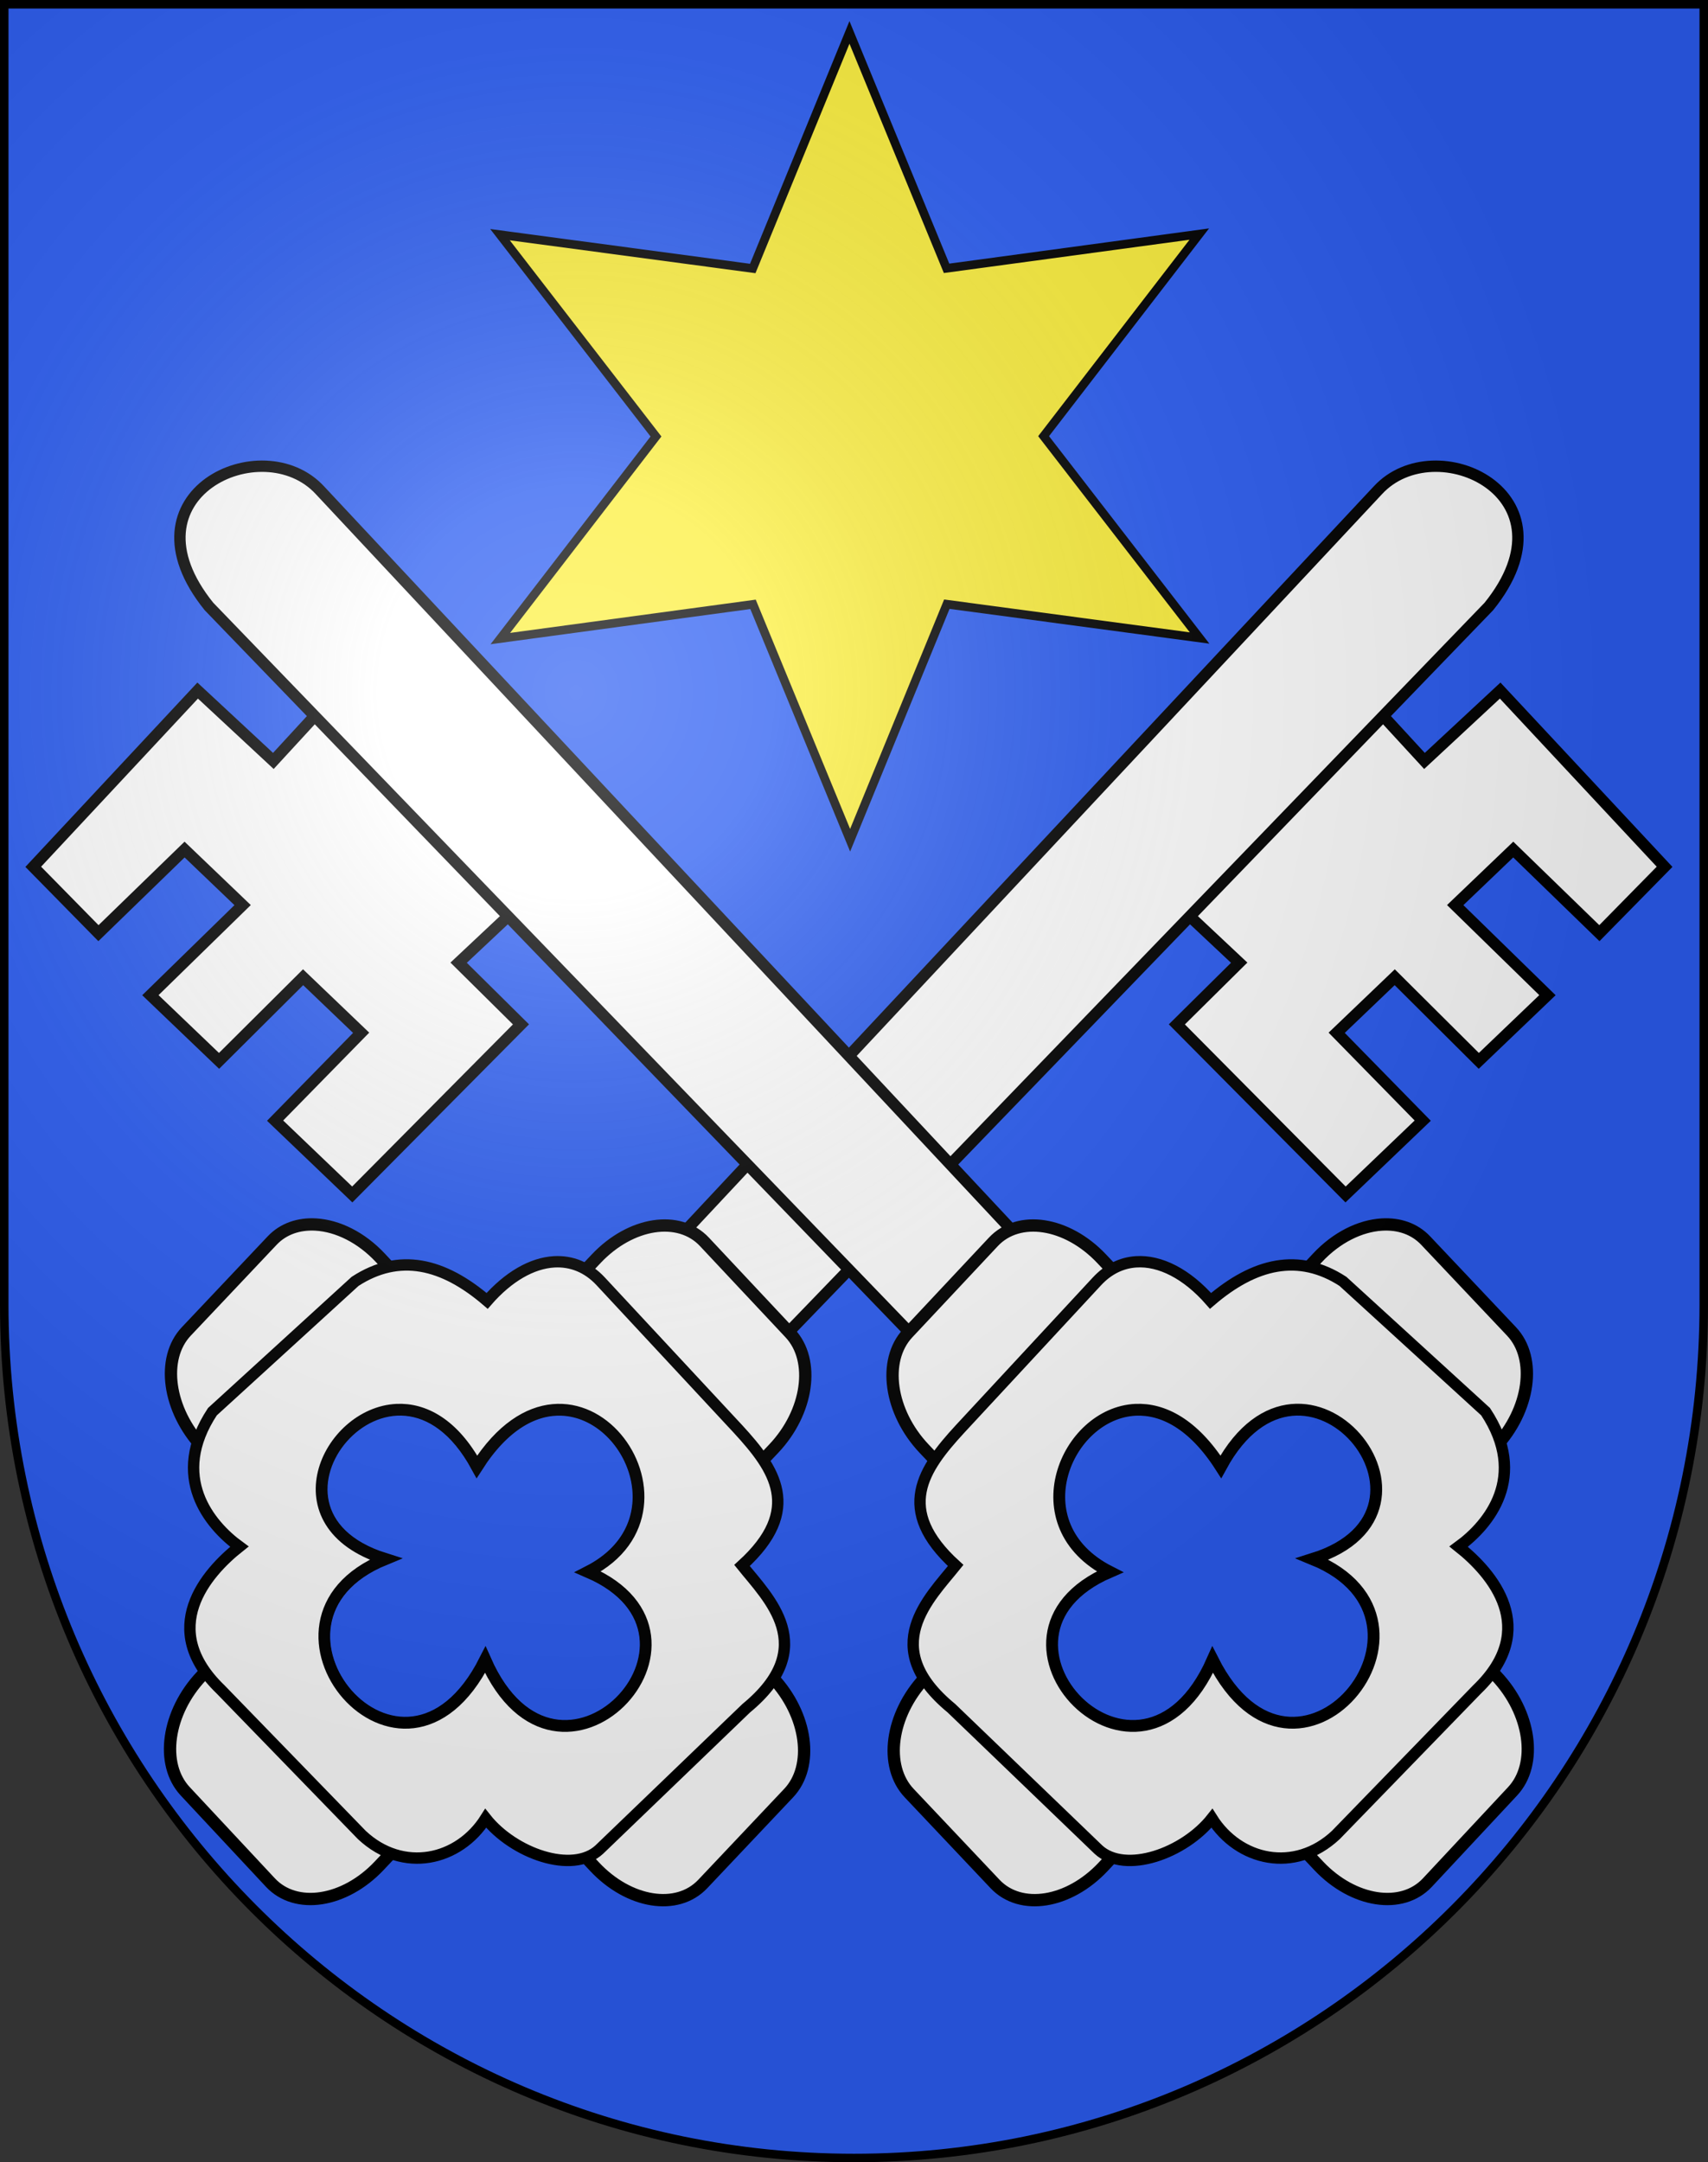 <?xml version="1.0" encoding="UTF-8" standalone="no"?>
<svg
   xmlns:dc="http://purl.org/dc/elements/1.1/"
   xmlns:cc="http://web.resource.org/cc/"
   xmlns:rdf="http://www.w3.org/1999/02/22-rdf-syntax-ns#"
   xmlns:svg="http://www.w3.org/2000/svg"
   xmlns="http://www.w3.org/2000/svg"
   xmlns:xlink="http://www.w3.org/1999/xlink"
   xmlns:sodipodi="http://sodipodi.sourceforge.net/DTD/sodipodi-0.dtd"
   xmlns:inkscape="http://www.inkscape.org/namespaces/inkscape"
   height="763"
   width="603"
   version="1.0"
   id="svg20"
   sodipodi:version="0.32"
   inkscape:version="0.44.1"
   sodipodi:docname="Huttwil-coat of arms.svg"
   sodipodi:docbase="F:\Mis Documentos\Mis imágenes\Encyclopédie\Escudos de Suiza">
  <rect width="100%" height="100%" fill="#333333" stroke="none"/>
  <defs
     id="defs29">
    <linearGradient
       id="linearGradient2893">
      <stop
         style="stop-color:#ffffff;stop-opacity:0.314;"
         offset="0"
         id="stop2895" />
      <stop
         id="stop2897"
         offset="0.19"
         style="stop-color:#ffffff;stop-opacity:0.251;" />
      <stop
         style="stop-color:#6b6b6b;stop-opacity:0.125;"
         offset="0.6"
         id="stop2901" />
      <stop
         style="stop-color:#000000;stop-opacity:0.125;"
         offset="1"
         id="stop2899" />
    </linearGradient>
    <linearGradient
       id="linearGradient2955">
      <stop
         style="stop-color:white;stop-opacity:0;"
         offset="0"
         id="stop2965" />
      <stop
         style="stop-color:black;stop-opacity:0.646;"
         offset="1"
         id="stop2959" />
    </linearGradient>
    <radialGradient
       inkscape:collect="always"
       xlink:href="#linearGradient2893"
       id="radialGradient3236"
       gradientUnits="userSpaceOnUse"
       gradientTransform="matrix(1.215,1.531577e-24,1.464684e-23,1.267,-839.192,-490.489)"
       cx="858.042"
       cy="579.933"
       fx="858.042"
       fy="579.933"
       r="300" />
  </defs>
  <sodipodi:namedview
     inkscape:window-height="682"
     inkscape:window-width="1024"
     inkscape:pageshadow="2"
     inkscape:pageopacity="0.0"
     guidetolerance="10.0"
     gridtolerance="10.0"
     objecttolerance="10.0"
     borderopacity="1.0"
     bordercolor="#666666"
     pagecolor="#ffffff"
     id="base"
     inkscape:zoom="0.48301887"
     inkscape:cx="629.27689"
     inkscape:cy="350.06514"
     inkscape:window-x="-4"
     inkscape:window-y="-4"
     inkscape:current-layer="layer2"
     showgrid="true"
     showguides="true"
     inkscape:guide-bbox="true" />
  <desc
     id="desc22">Coat of Arms of Canton of Freiburg (Fribourg)</desc>
  <g
     inkscape:groupmode="layer"
     id="layer1"
     inkscape:label="Fond écu"
     sodipodi:insensitive="true">
    <path
       id="path1899"
       d="M 1.5,1.5 L 1.5,460.368 C 1.5,626.678 135.815,761.5 301.5,761.5 C 467.185,761.5 601.5,626.678 601.5,460.368 L 601.5,1.5 L 1.5,1.5 z "
       style="fill:#2b5df2;fill-opacity:1" />
  </g>
  <g
     inkscape:groupmode="layer"
     id="layer2"
     inkscape:label="Meubles"
     sodipodi:insensitive="true">
    <g
       id="g15449"
       transform="matrix(4.01,0,0,4.01,-2529.756,-2246.569)">
      <path
         sodipodi:nodetypes="ccccccccccccccccc"
         id="path14508"
         d="M 739.961,644.957 L 734.473,650.386 L 749.327,665.353 L 756.12,658.856 L 748.545,651.124 L 753.655,646.236 L 761.055,653.598 L 767.1,647.816 L 758.98,639.889 L 764.09,635.001 L 771.673,642.359 L 777.413,636.519 L 762.937,621.011 L 756.274,627.204 L 751.748,622.286 L 734.703,640.022 L 739.961,644.957 z "
         style="fill:white;fill-opacity:1;fill-rule:evenodd;stroke:black;stroke-width:1px;stroke-linecap:butt;stroke-linejoin:miter;stroke-opacity:1" />
      <path
         sodipodi:nodetypes="ccccc"
         id="path14506"
         d="M 752.168,603.388 L 690.567,669.232 L 699.452,678.334 L 761.944,613.608 C 769.889,603.761 757.244,597.874 752.168,603.388 z "
         style="fill:white;fill-opacity:1;fill-rule:evenodd;stroke:black;stroke-width:1px;stroke-linecap:butt;stroke-linejoin:miter;stroke-opacity:1" />
      <path
         style="fill:white;fill-opacity:1;fill-rule:evenodd;stroke:black;stroke-width:1px;stroke-linecap:butt;stroke-linejoin:miter;stroke-opacity:1"
         d="M 671.241,644.957 L 676.729,650.386 L 661.875,665.353 L 655.082,658.856 L 662.657,651.124 L 657.547,646.236 L 650.147,653.598 L 644.102,647.816 L 652.222,639.889 L 647.112,635.001 L 639.529,642.359 L 633.789,636.519 L 648.265,621.011 L 654.928,627.204 L 659.454,622.286 L 676.499,640.022 L 671.241,644.957 z "
         id="path11799"
         sodipodi:nodetypes="ccccccccccccccccc" />
      <path
         style="fill:white;fill-opacity:1;fill-rule:evenodd;stroke:black;stroke-width:1px;stroke-linecap:butt;stroke-linejoin:miter;stroke-opacity:1"
         d="M 659.034,603.388 L 720.635,669.232 L 711.75,678.334 L 649.258,613.608 C 641.313,603.761 653.958,597.874 659.034,603.388 z "
         id="path11797"
         sodipodi:nodetypes="ccccc" />
      <path
         id="rect14464"
         d="M 752.531,668 C 750.626,668.114 748.545,669.117 746.844,670.938 L 737.375,681.062 L 727.844,671 C 724.801,667.784 720.555,667.132 718.312,669.531 L 710.781,677.562 C 708.538,679.962 709.176,684.503 712.219,687.719 L 721.75,697.781 L 712.281,707.906 C 709.256,711.142 708.65,715.646 710.906,718.031 L 718.469,726.031 C 720.725,728.416 724.975,727.736 728,724.5 L 737.469,714.375 L 746.969,724.438 C 750.012,727.654 754.288,728.305 756.531,725.906 L 764.031,717.875 C 766.274,715.476 765.637,710.935 762.594,707.719 L 753.094,697.656 L 762.531,687.562 C 765.556,684.327 766.194,679.791 763.938,677.406 L 756.375,669.406 C 755.388,668.363 754.013,667.912 752.531,668 z M 730.844,684.281 C 733.253,684.171 735.943,685.53 738.344,689.281 C 745.662,675.854 759.963,693.192 746.469,697.438 C 759.78,702.887 744.949,720.81 737.625,706.344 C 731.191,720.861 715.406,704.245 728.531,698.562 C 720.493,694.46 724.688,684.564 730.844,684.281 z "
         style="fill:white;fill-opacity:1;fill-rule:evenodd;stroke:black;stroke-width:1.083;stroke-miterlimit:4;stroke-dasharray:none;stroke-opacity:1" />
      <path
         id="path13575"
         d="M 730.875,671.281 C 729.605,671.367 728.432,671.93 727.438,673 L 715.375,686 C 712.169,689.49 709.576,693.071 715,698 C 712.67,700.904 708.095,705.182 714.625,710.562 L 727.562,723 C 729.936,725.197 735.124,723.333 737.562,720.25 C 739.92,723.988 744.83,725.126 748.469,721.719 L 760.906,708.906 C 766.443,703.578 762.258,698.703 759.281,696.344 C 761.946,694.402 765.429,690.187 761.656,684.469 L 749.094,673 C 745.211,670.477 741.32,671.389 737.438,674.719 C 735.354,672.333 732.992,671.138 730.875,671.281 z M 730.844,684.281 C 733.253,684.171 735.943,685.53 738.344,689.281 C 745.662,675.854 759.963,693.192 746.469,697.438 C 759.78,702.887 744.949,720.81 737.625,706.344 C 731.191,720.861 715.406,704.245 728.531,698.562 C 720.493,694.46 724.688,684.564 730.844,684.281 z "
         style="fill:white;fill-opacity:1;fill-rule:evenodd;stroke:black;stroke-width:1px;stroke-linecap:butt;stroke-linejoin:miter;stroke-opacity:1" />
      <path
         style="fill:white;fill-opacity:1;fill-rule:evenodd;stroke:black;stroke-width:1.083;stroke-miterlimit:4;stroke-dasharray:none;stroke-opacity:1"
         d="M 658.671,668 C 660.576,668.114 662.657,669.117 664.358,670.938 L 673.827,681.062 L 683.358,671 C 686.401,667.784 690.647,667.132 692.889,669.531 L 700.421,677.562 C 702.664,679.962 702.026,684.503 698.983,687.719 L 689.452,697.781 L 698.921,707.906 C 701.946,711.142 702.552,715.646 700.296,718.031 L 692.733,726.031 C 690.477,728.416 686.227,727.736 683.202,724.5 L 673.733,714.375 L 664.233,724.438 C 661.19,727.654 656.914,728.305 654.671,725.906 L 647.171,717.875 C 644.928,715.476 645.565,710.935 648.608,707.719 L 658.108,697.656 L 648.671,687.562 C 645.646,684.327 645.008,679.791 647.264,677.406 L 654.827,669.406 C 655.814,668.363 657.189,667.912 658.671,668 z M 680.358,684.281 C 677.949,684.171 675.259,685.53 672.858,689.281 C 665.54,675.854 651.239,693.192 664.733,697.438 C 651.422,702.887 666.253,720.81 673.577,706.344 C 680.011,720.861 695.796,704.245 682.671,698.562 C 690.709,694.46 686.514,684.564 680.358,684.281 z "
         id="path14502" />
      <path
         id="path14510"
         d="M 679.656,671.281 C 677.714,671.39 675.625,672.572 673.75,674.719 C 669.868,671.389 666.007,670.477 662.125,673 L 649.562,684.469 C 645.79,690.187 649.273,694.402 651.938,696.344 C 648.961,698.703 644.745,703.578 650.281,708.906 L 662.719,721.719 C 666.357,725.126 671.268,723.988 673.625,720.25 C 676.064,723.333 681.252,725.197 683.625,723 L 696.562,710.562 C 703.092,705.182 698.517,700.904 696.188,698 C 701.611,693.071 699.05,689.49 695.844,686 L 683.75,673 C 682.589,671.751 681.167,671.197 679.656,671.281 z M 665.781,684.281 C 668.169,684.165 670.786,685.505 672.844,689.281 C 681.38,675.943 693.84,692.855 682.656,698.562 C 695.782,704.245 680.028,720.861 673.594,706.344 C 666.27,720.81 651.439,702.887 664.75,697.438 C 655.051,694.386 659.679,684.579 665.781,684.281 z "
         style="fill:white;fill-opacity:1;fill-rule:evenodd;stroke:black;stroke-width:1px;stroke-linecap:butt;stroke-linejoin:miter;stroke-opacity:1" />
    </g>
    <path
       sodipodi:type="star"
       style="opacity:1;fill:#fcef3c;fill-opacity:1;fill-rule:evenodd;stroke:black;stroke-width:3;stroke-miterlimit:4;stroke-dasharray:none;stroke-opacity:1"
       id="path16344"
       sodipodi:sides="6"
       sodipodi:cx="213.24219"
       sodipodi:cy="102.57032"
       sodipodi:r1="140.979"
       sodipodi:r2="67.679184"
       sodipodi:arg1="0.52278909"
       sodipodi:arg2="1.0463879"
       inkscape:flatsided="false"
       inkscape:rounded="0"
       inkscape:randomized="0"
       d="M 335.391,172.961 L 247.129,161.155 L 213.356,243.549 L 179.45,161.21 L 91.208,173.159 L 145.563,102.625 L 91.094,32.18 L 179.355,43.986 L 213.128,-38.409 L 247.034,43.931 L 335.276,31.982 L 280.921,102.516 L 335.391,172.961 z "
       transform="matrix(1.011,0,0,1.011,84.427,50.272)" />
  </g>
  <g
     inkscape:groupmode="layer"
     id="layer3"
     inkscape:label="Reflet final"
     style="display:inline"
     sodipodi:insensitive="true">
    <path
       style="fill:url(#radialGradient3236);fill-opacity:1"
       d="M 1.5,1.5 L 1.5,460.368 C 1.5,626.679 135.815,761.5 301.5,761.5 C 467.185,761.5 601.5,626.679 601.5,460.368 L 601.5,1.5 L 1.5,1.5 z "
       id="path2346" />
  </g>
  <g
     inkscape:groupmode="layer"
     id="layer4"
     inkscape:label="Contour final"
     style="display:inline"
     sodipodi:insensitive="true">
    <path
       style="fill:none;fill-opacity:1;stroke:#000000;stroke-width:3;stroke-miterlimit:4;stroke-dasharray:none;stroke-opacity:1"
       d="M 1.5,1.5 L 1.5,460.368 C 1.5,626.679 135.815,761.5 301.5,761.5 C 467.185,761.5 601.5,626.679 601.5,460.368 L 601.5,1.5 L 1.5,1.5 z "
       id="path3239" />
  </g>
</svg>
